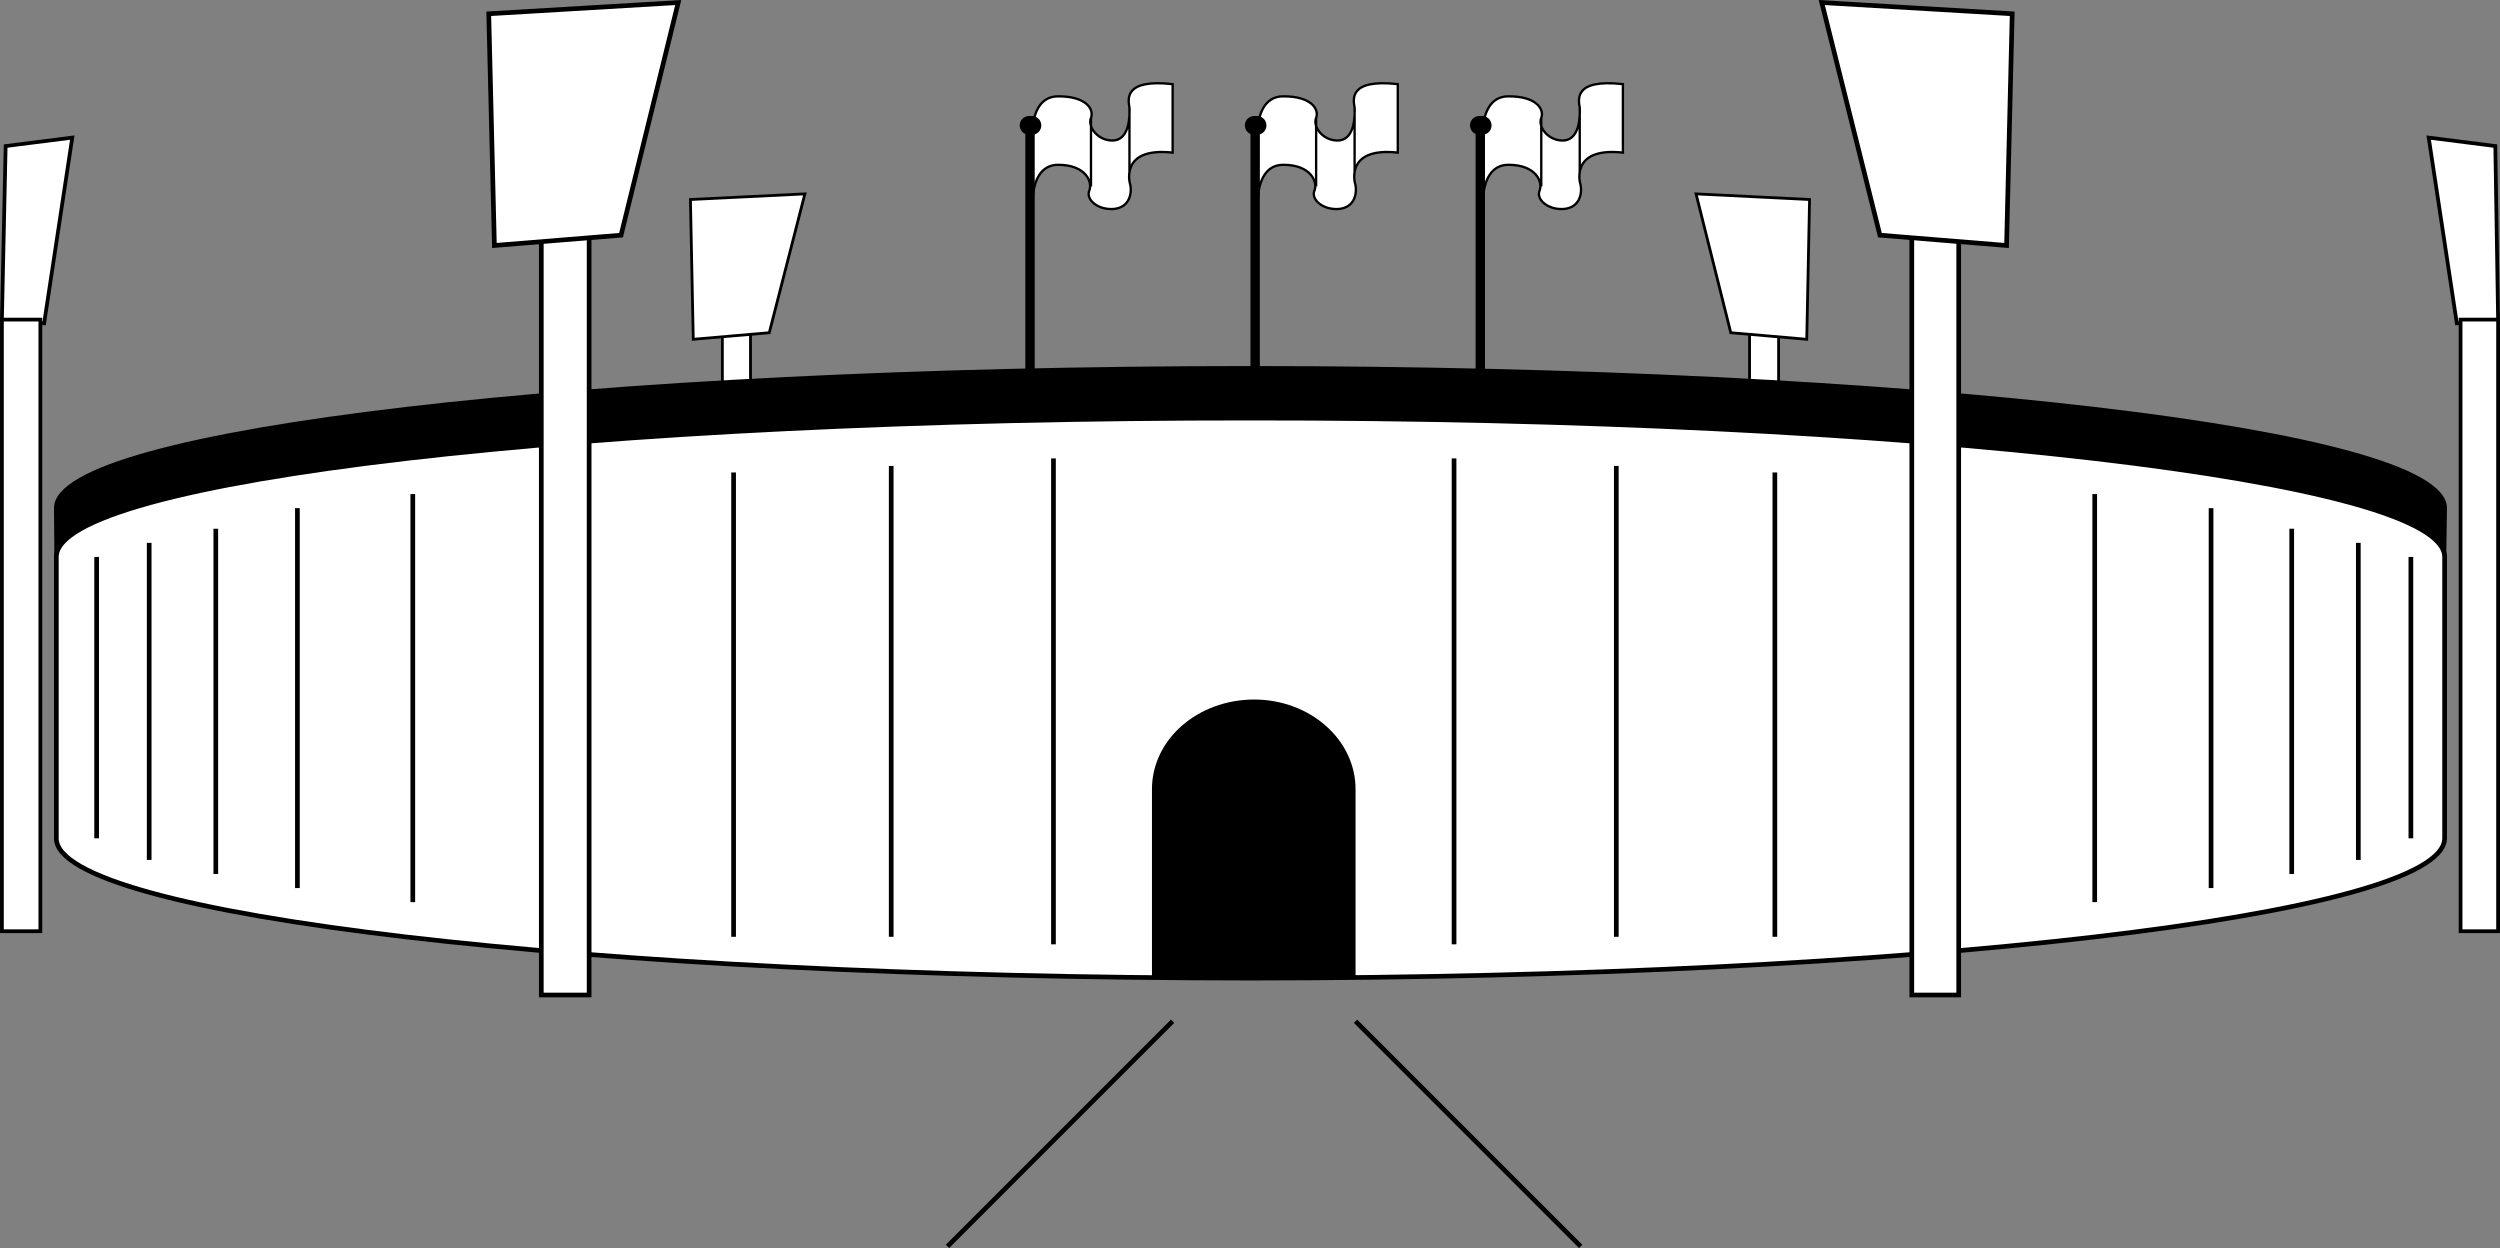 <svg xmlns="http://www.w3.org/2000/svg" width="266.505" height="133.044"><rect width="100%" height="100%" fill="#808080" stroke="none"/><path fill="#fff" d="M158.102 13.668c.043-1.262.606-3.418 2.7-3.398 2.972-.02 3.847 1.367 3.5 2.3-.403.942.78 2.555 2.5 2.399 1.656-.219 1.636-2.73 1.601-3.5-.133-.797-.695-3.094 4.602-2.5v7.3c-5.297-.581-4.735 2.794-4.5 3.5.14.794-.047 2.294-1.703 2.5-1.72.169-3.032-.956-2.7-1.902.418-.93-.328-2.804-3.3-2.797-1.907-.008-2.563 1.774-2.7 3.399v-7.3"/><path fill="none" stroke="#000" stroke-width=".25" d="M158.102 13.668c.043-1.262.606-3.418 2.7-3.398 2.972-.02 3.847 1.367 3.5 2.3-.403.942.78 2.555 2.5 2.399 1.656-.219 1.636-2.73 1.601-3.5-.133-.797-.695-3.094 4.602-2.5v7.3c-5.297-.581-4.735 2.794-4.5 3.5.14.794-.047 2.294-1.703 2.5-1.72.169-3.032-.956-2.7-1.902.418-.93-.328-2.804-3.3-2.797-1.907-.007-2.563 1.774-2.7 3.399zm10.301 4.801v-7m-4.101 1.101v7.297"/><path fill="none" stroke="#000" stroke-linecap="round" stroke-linejoin="round" d="M157.802 13.57v26.098"/><path fill="none" stroke="#000" stroke-linecap="round" stroke-linejoin="round" stroke-width="2" d="M157.704 13.367h.3"/><path fill="#fff" d="M134.102 13.668c.043-1.262.606-3.418 2.7-3.398 2.972-.02 3.847 1.367 3.5 2.3-.403.942.78 2.555 2.5 2.399 1.656-.219 1.636-2.73 1.601-3.5-.133-.797-.695-3.094 4.602-2.5v7.3c-5.297-.581-4.735 2.794-4.5 3.5.14.794-.047 2.294-1.703 2.5-1.72.169-3.032-.956-2.7-1.902.418-.93-.328-2.804-3.3-2.797-1.907-.008-2.563 1.774-2.7 3.399v-7.3"/><path fill="none" stroke="#000" stroke-width=".25" d="M134.102 13.668c.043-1.262.606-3.418 2.7-3.398 2.972-.02 3.847 1.367 3.5 2.3-.403.942.78 2.555 2.5 2.399 1.656-.219 1.636-2.73 1.601-3.5-.133-.797-.695-3.094 4.602-2.5v7.3c-5.297-.581-4.735 2.794-4.5 3.5.14.794-.047 2.294-1.703 2.5-1.72.169-3.032-.956-2.7-1.902.418-.93-.328-2.804-3.3-2.797-1.907-.007-2.563 1.774-2.7 3.399zm10.301 4.801v-7m-4.101 1.101v7.297"/><path fill="none" stroke="#000" stroke-linecap="round" stroke-linejoin="round" d="M133.802 13.57v26.098"/><path fill="none" stroke="#000" stroke-linecap="round" stroke-linejoin="round" stroke-width="2" d="M133.704 13.367h.3"/><path fill="#fff" d="M110.102 13.668c.043-1.262.606-3.418 2.7-3.398 2.972-.02 3.847 1.367 3.5 2.3-.403.942.78 2.555 2.5 2.399 1.656-.219 1.636-2.73 1.601-3.5-.133-.797-.695-3.094 4.602-2.5v7.3c-5.297-.581-4.735 2.794-4.5 3.5.14.794-.047 2.294-1.703 2.5-1.72.169-3.032-.956-2.7-1.902.418-.93-.328-2.804-3.3-2.797-1.907-.008-2.563 1.774-2.7 3.399v-7.3"/><path fill="none" stroke="#000" stroke-width=".25" d="M110.102 13.668c.043-1.262.606-3.418 2.7-3.398 2.972-.02 3.847 1.367 3.5 2.3-.403.942.78 2.555 2.5 2.399 1.656-.219 1.636-2.73 1.601-3.5-.133-.797-.695-3.094 4.602-2.5v7.3c-5.297-.581-4.735 2.794-4.5 3.5.14.794-.047 2.294-1.703 2.5-1.72.169-3.032-.956-2.7-1.902.418-.93-.328-2.804-3.3-2.797-1.907-.007-2.563 1.774-2.7 3.399zm10.301 4.801v-7m-4.101 1.101v7.297"/><path fill="none" stroke="#000" stroke-linecap="round" stroke-linejoin="round" d="M109.802 13.57v26.098"/><path fill="none" stroke="#000" stroke-linecap="round" stroke-linejoin="round" stroke-width="2" d="M109.704 13.367h.3"/><path fill="#fff" d="M80.005 84.07V35.168h-3V84.07h3"/><path fill="none" stroke="#000" stroke-width=".3" d="M80.005 84.07V35.168h-3V84.07zm0 0"/><path fill="#fff" d="m82.005 35.469 3.797-14.8-12.2.6.301 14.9 8.102-.7"/><path fill="none" stroke="#000" stroke-width=".3" d="m82.005 35.469 3.797-14.8-12.2.6.301 14.9Zm0 0"/><path fill="#fff" d="M186.505 84.07V35.168h3.097V84.07h-3.097"/><path fill="none" stroke="#000" stroke-width=".3" d="M186.505 84.07V35.168h3.097V84.07zm0 0"/><path fill="#fff" d="m184.505 35.469-3.703-14.8 12.101.6-.3 14.9-8.098-.7"/><path fill="none" stroke="#000" stroke-width=".3" d="m184.505 35.469-3.703-14.8 12.101.6-.3 14.9zm0 0"/><path d="M260.602 54.168c-.046-8.242-57.03-14.89-127.3-14.898-70.317.008-127.305 6.656-127.297 14.898 0 0 .148 13.082 0 13.102-.16-.02 254.398 0 254.398 0l.2-13.102"/><path fill="none" stroke="#000" stroke-width=".5" d="M260.602 54.168c-.046-8.242-57.03-14.89-127.3-14.898-70.317.007-127.305 6.656-127.297 14.898 0 0 .148 13.082 0 13.102-.16-.02 254.398 0 254.398 0zm0 0"/><path fill="#fff" d="M260.602 89.367c-.046 8.207-57.03 14.86-127.3 14.903-70.317-.043-127.305-6.696-127.297-14.903v-30c-.008-8.191 56.98-14.84 127.297-14.797 70.27-.043 127.254 6.606 127.3 14.797v30"/><path fill="none" stroke="#000" stroke-width=".5" d="M260.602 89.367c-.046 8.207-57.03 14.86-127.3 14.903-70.317-.043-127.305-6.696-127.297-14.903v-30c-.008-8.191 56.98-14.84 127.297-14.797 70.27-.043 127.254 6.606 127.3 14.797zm0 0"/><path fill="#fff" d="m261.903 34.469-3-19.8 7.102.901.297 18.5-4.399.399"/><path fill="none" stroke="#000" stroke-width=".4" d="m261.903 34.469-3-19.8 7.102.901.297 18.5zm0 0"/><path fill="#fff" d="M62.802 106.07v-81.6h-5.098v81.601h5.098"/><path fill="none" stroke="#000" stroke-width=".5" d="M62.802 106.07v-81.6h-5.098v81.601zm0 0"/><path fill="#fff" d="M66.204 25.07 72.302.27l-20.2 1.199.602 24.7 13.5-1.099"/><path fill="none" stroke="#000" stroke-width=".5" d="M66.204 25.07 72.302.27l-20.2 1.199.602 24.7Zm0 0"/><path fill="#fff" d="M203.802 106.07v-81.6h5v81.601h-5"/><path fill="none" stroke="#000" stroke-width=".5" d="M203.802 106.07v-81.6h5v81.601zm0 0"/><path fill="#fff" d="M200.403 25.07 194.204.27l20.3 1.199-.6 24.7-13.5-1.099"/><path fill="none" stroke="#000" stroke-width=".5" d="M200.403 25.07 194.204.27l20.3 1.199-.6 24.7Zm0 0"/><path fill="#fff" d="M262.302 99.27v-65.2h4v65.2h-4"/><path fill="none" stroke="#000" stroke-width=".4" d="M262.302 99.27v-65.2h4v65.2zm0 0"/><path fill="#fff" d="m4.704 34.469 3-19.8-7.102.901-.398 18.5 4.5.399"/><path fill="none" stroke="#000" stroke-width=".4" d="m4.704 34.469 3-19.8-7.102.901-.398 18.5zm0 0"/><path fill="#fff" d="M4.302 99.27v-65.2H.204v65.2h4.098"/><path fill="none" stroke="#000" stroke-width=".4" d="M4.302 99.27v-65.2H.204v65.2zm0 0"/><path d="M144.505 84.168c.02-5.316-4.848-9.59-10.801-9.598-6.055.008-10.926 4.282-10.902 9.598v20.2h21.703v-20.2"/><path fill="none" stroke="#000" stroke-width=".5" d="M112.302 100.668v-51.8m-102 10.499v30m5.601-31.5v33.801m7.102-35.301v36.801m8.699-39v40.5m12.301-42v43.5m34.199-45.801v49.5m16.801-50.199v50.2m60 .8v-51.8m102 10.499v30m-5.602-31.5v33.801m-7.101-35.301v36.801m-8.598-39v40.5m-12.402-42v43.5m-34.098-45.801v49.5m-16.902-50.199v50.2m-27.797 8.999 24 24m-43.5-24-24 24"/></svg>
